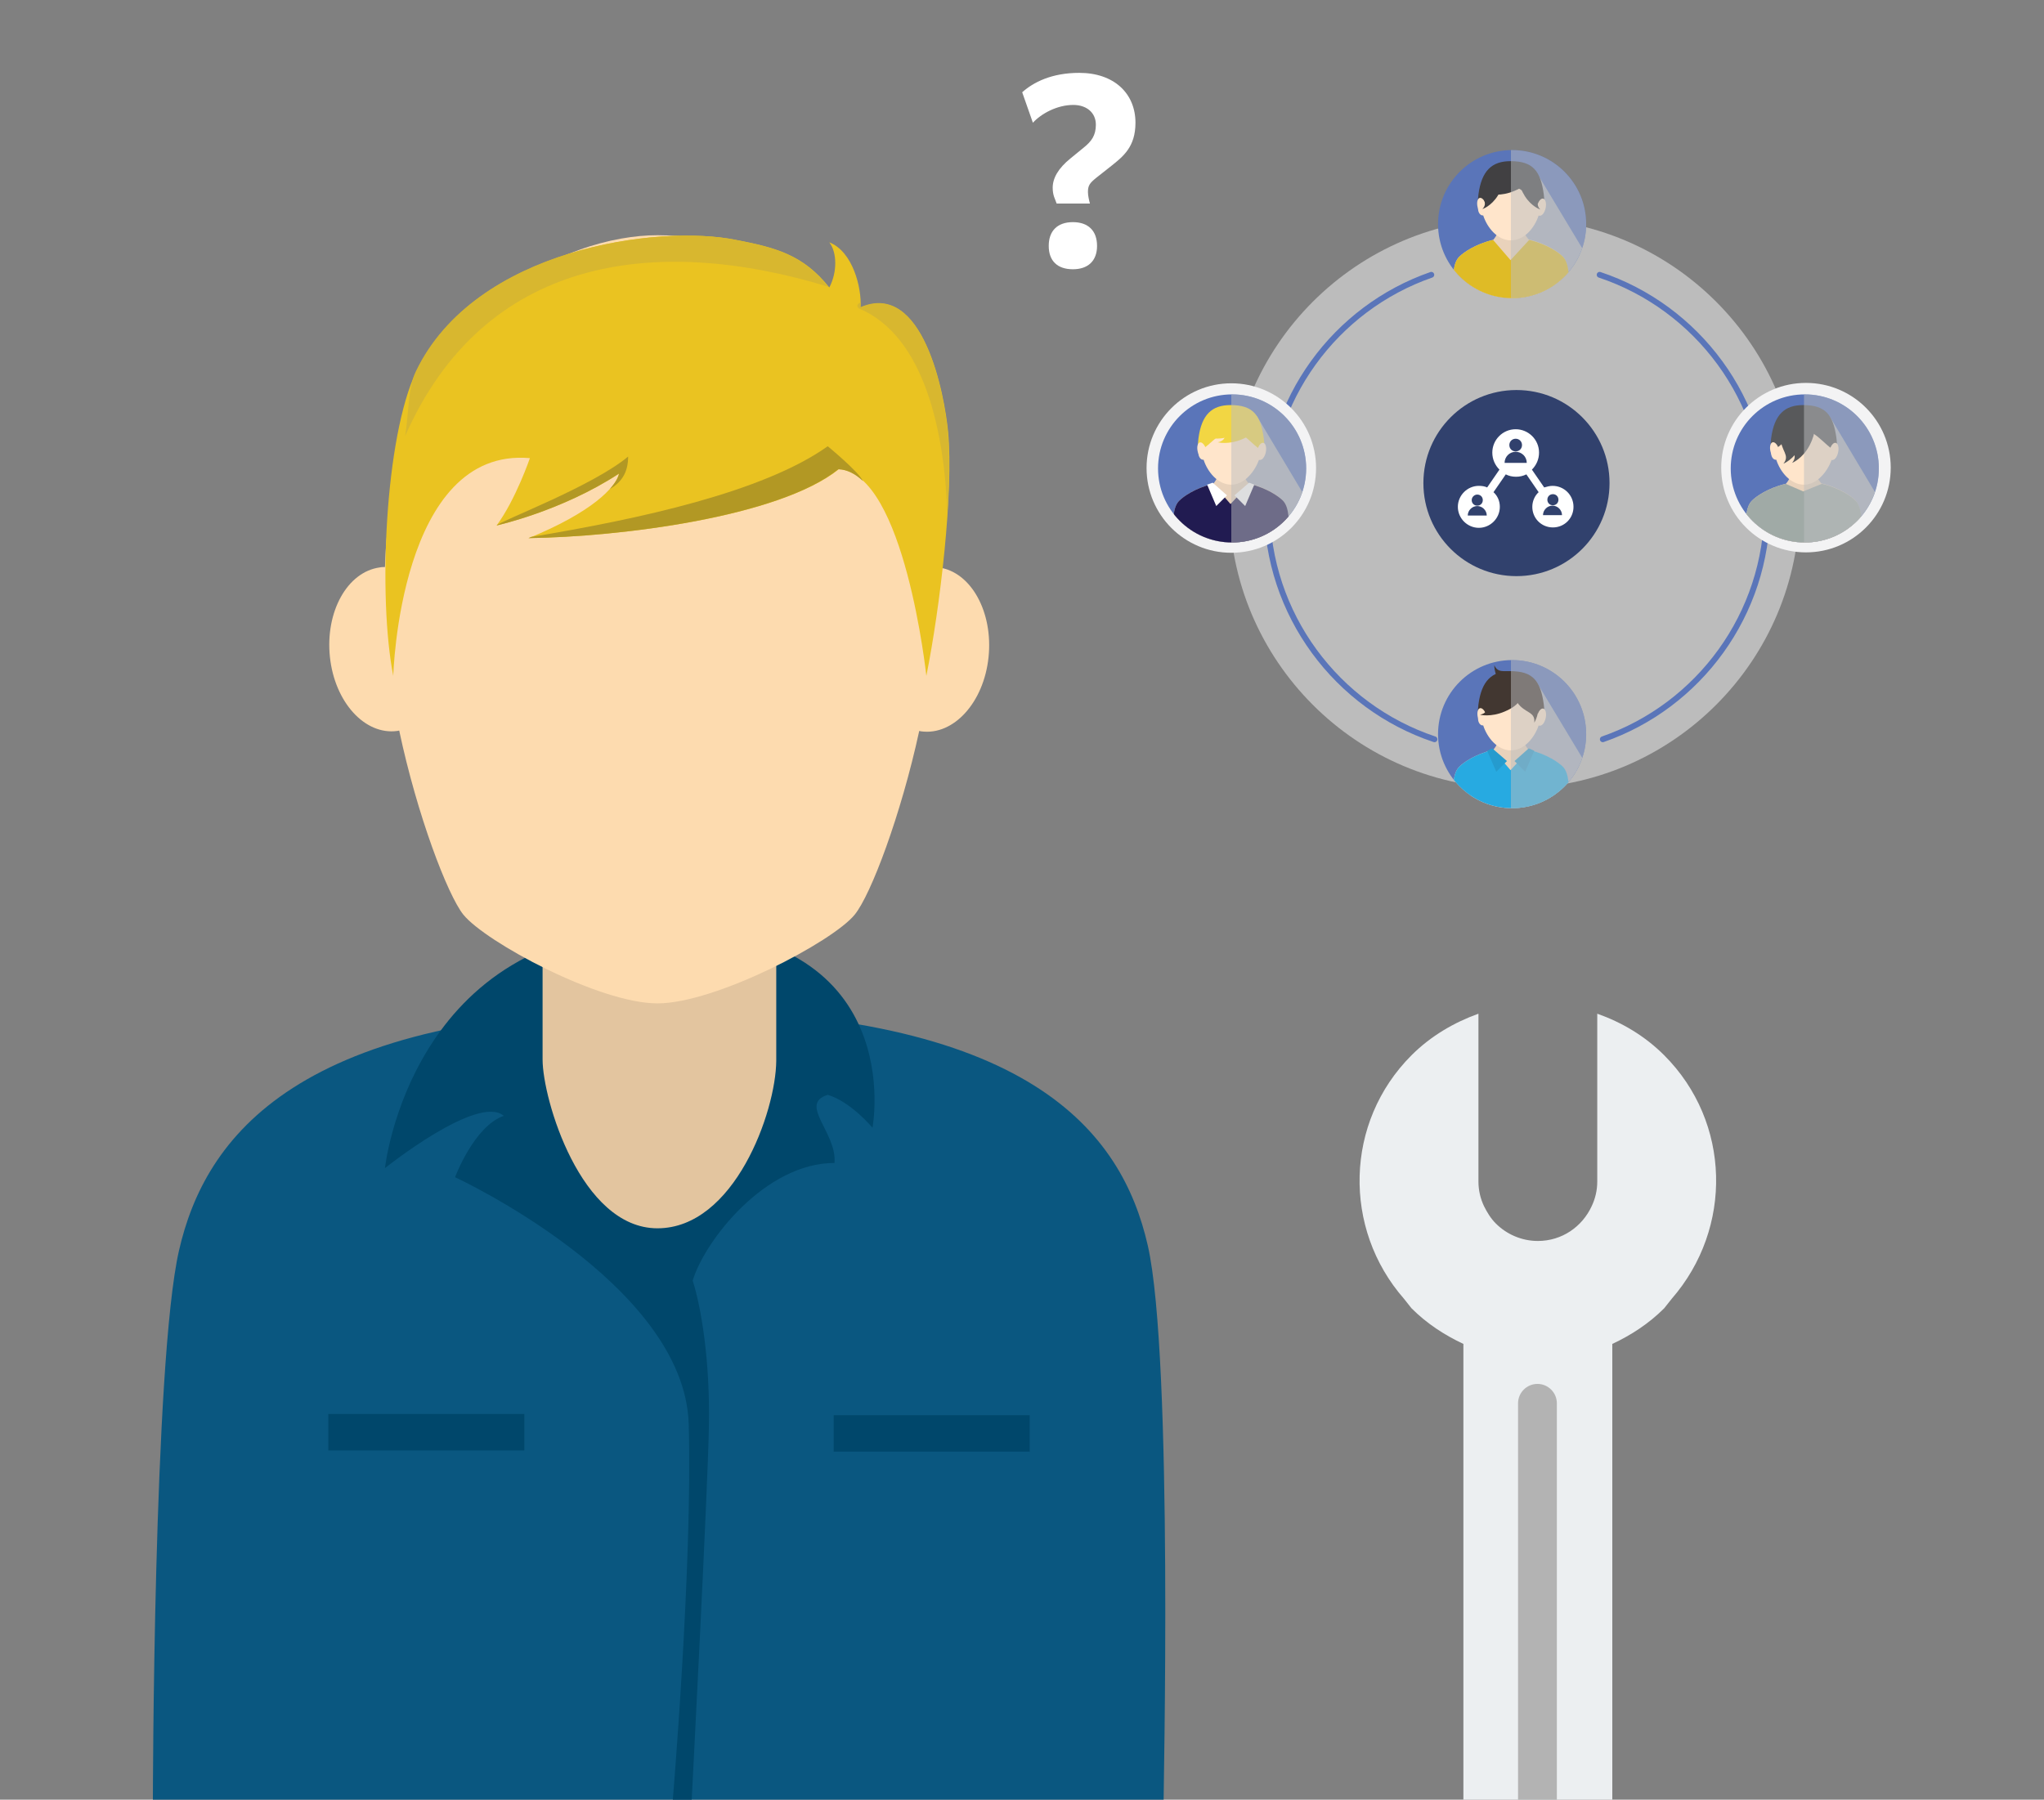 <?xml version="1.0" encoding="utf-8"?>
<!-- Generator: Adobe Illustrator 18.0.0, SVG Export Plug-In . SVG Version: 6.00 Build 0)  -->
<!DOCTYPE svg PUBLIC "-//W3C//DTD SVG 1.1//EN" "http://www.w3.org/Graphics/SVG/1.1/DTD/svg11.dtd">
<svg version="1.1" id="Layer_1" xmlns="http://www.w3.org/2000/svg" xmlns:xlink="http://www.w3.org/1999/xlink" x="0px" y="0px"
	 viewBox="0 0 516.1 454.5" enable-background="new 0 0 516.1 454.5" xml:space="preserve">
<rect x="0" y="0" width="516.1" height="454.5" fill="#808080" stroke="none"/>
<g>
	<g>
		<path fill="#0A5780" d="M289.8,314.5c-6.5-28.4-29.5-59.5-122-59.5c-0.1,0-0.2,0-0.3,0c-0.1,0-0.2,0-0.3,0
			c-92.5,0-115.5,32.4-122,60.8c-6.5,28.4-6.6,139.7-6.6,139.7h255.2C293.7,455.5,296.3,342.9,289.8,314.5z"/>
		<path fill="#00476B" d="M97.2,295c0,0,23.5-18.8,30-13.2c-7.5,2.6-12.3,15.5-12.3,15.5s58,26.8,59,62.4c1,35.7-4.1,95.8-4.1,95.8
			h4.8c0,0,4.1-78.6,4.4-95.4c0.3-16.8-2-30.1-4.1-36.7c3.1-10.2,18.4-29.7,35.8-29.7c0.7-7.6-9.2-14.9-1.7-17.2
			c5.8,1.7,11.3,8.3,11.3,8.3s9.6-50.5-53.6-50.5C103.7,234.2,97.2,295,97.2,295z"/>
		<path fill="#E3C59F" d="M166,310.2c-19.4,0-29-32.7-29-42.6c0-9.9,0-37.2,0-37.2h59c0,0,0,24.6,0,37.5
			C195.9,280.8,185.4,310.2,166,310.2z"/>
		<rect x="82.9" y="357.1" fill="#00476B" width="49.5" height="9.2"/>
		<rect x="210.5" y="357.4" fill="#00476B" width="49.5" height="9.2"/>
		<g>
			<g>
				<path fill="#FDDBAF" d="M237,143.3c-0.4-0.1-0.9-0.1-1.3-0.1C233.4,76.6,193,59.4,166,59.4c-22.2,0-66.6,17.2-68.8,83.8
					c-0.4,0-0.9,0-1.3,0.1c-8.2,1.1-13.8,11.2-12.6,22.6c1.2,11.4,8.8,19.8,17,18.7c0.2,0,0.3-0.1,0.5-0.1
					C105.3,205.8,113,226,117,231c5.6,6.9,34.3,22.4,49,22.4c14.7,0,44.3-15.6,49.8-22.4c4.1-5,11.7-25.2,16.3-46.4
					c0.2,0,0.3,0.1,0.5,0.1c8.2,1.1,15.8-7.3,17-18.7C250.8,154.6,245.2,144.4,237,143.3z"/>
			</g>
			<g>
				<g>
					<path fill="#EAC321" d="M233.9,170.7c3.5-17.5,6.9-46.4,5.5-61.6c-0.9-9.5-6.3-38.3-22.1-31.4c0.3-5.1-2-14.2-7.9-16.5
						c2,2.6,2,7.6,0,11.4c-6.6-8.3-13.6-10.1-23.5-12c-19.4-4-65.9,2.1-80.8,33.2c-7.9,16.6-9.7,57-5.8,76.9c0,0,1.5-57.9,34.5-55
						c0,0-3.6,10.5-8.4,17c0,0,16.4-3.6,30.9-13.1c-0.8,3.5-6.9,9.8-22.8,16.3c23-0.3,63.2-5.3,78.3-17.4
						C228.4,119.5,233.9,170.7,233.9,170.7z"/>
				</g>
				<g>
					<path fill="#B29824" d="M134.1,135.6c-0.2,0.1-0.4,0.2-0.7,0.3c23-0.3,63.2-5.3,78.3-17.4c2.3,0.1,4.3,1.2,6.2,3
						c-1.1-2.4-8.9-8.8-8.9-8.8C192.7,124.3,161.3,131.1,134.1,135.6z"/>
				</g>
				<g>
					<path fill="#B29824" d="M125.4,132.7c0,0,16.4-3.6,30.9-13.1c-0.2,1.1-1,2.4-2.3,3.9c2.7-1.6,4.6-3.9,4.6-8.2
						C149.5,122.9,126.2,131.6,125.4,132.7z"/>
				</g>
				<g>
					<path fill="#D8B72F" d="M239.3,109c-0.9-9.5-6.3-38.3-22.1-31.4c0-0.4,0-0.8,0-1.2c-0.7,0.4-1.1,0.8-0.3,1.5
						c16.6,7,21.6,31.3,22.3,51.9C239.7,122,239.8,114.6,239.3,109z"/>
				</g>
				<g>
					<path fill="#D8B72F" d="M209.1,72.4C209.1,72.3,209.1,72.3,209.1,72.4c-6.5-8.1-13.5-9.9-23.3-11.8c-19.4-4-65.9,2.1-80.8,33.2
						c-2,4.2-1.7,9.8-2.7,16.3C122.2,65,165.1,59,209.1,72.4z"/>
				</g>
			</g>
		</g>
	</g>
	<circle opacity="0.48" fill="#FCFCFC" cx="382.4" cy="127.1" r="72"/>
	<g>
		<path fill="none" stroke="#5A75B9" stroke-width="1.469" stroke-linecap="round" stroke-miterlimit="10" d="M403.9,69.4
			c24.6,8.2,42.3,31.5,42.3,58.8c0,27-17.3,50.1-41.5,58.5"/>
		<path fill="none" stroke="#5A75B9" stroke-width="1.469" stroke-linecap="round" stroke-miterlimit="10" d="M362.2,186.7
			c-24.6-8.2-42.3-31.5-42.3-58.8c0-27,17.3-50.1,41.5-58.5"/>
		<g>
			<g>
				<defs>
					<circle id="SVGID_19_" cx="381.8" cy="56.6" r="18.7"/>
				</defs>
				<use xlink:href="#SVGID_19_"  overflow="visible" fill="#5A75B9"/>
				<clipPath id="SVGID_1_">
					<use xlink:href="#SVGID_19_"  overflow="visible"/>
				</clipPath>
				<polygon opacity="0.8" clip-path="url(#SVGID_1_)" fill="#BCBEC0" points="387.9,43.4 404.5,71 404.5,78.5 373.1,78.5 
					369.5,75.1 				"/>
				<g clip-path="url(#SVGID_1_)">
					<path fill="#E9D2BB" d="M396,75.6h-28.9v-0.2c0-0.6,0-1.3-0.1-2c-0.1-3.1-0.3-6.9,1.5-8.6c1-1,3.9-3.1,8.4-4.2l0.1,0l0,0
						c0.9-1,1.4-2.2,1.4-3.5v-0.5h6.2V57c0,1.4,0.5,2.5,1.4,3.5l0,0l0.1,0c4.5,1.1,7.4,3.2,8.4,4.2c1.7,1.7,1.6,5.6,1.5,8.6
						c0,0.7-0.1,1.4-0.1,2V75.6z"/>
				</g>
				<g clip-path="url(#SVGID_1_)">
					<g>
						<path fill="#DFBB26" d="M396,75.6h-28.9v-0.2c0-0.6,0-1.3-0.1-2c-0.1-3.1-0.3-6.9,1.5-8.6c1-1,3.9-3.1,8.4-4.2l0.1,0l4.4,5.1
							l4.7-5.1l0.1,0c4.5,1.1,7.4,3.2,8.4,4.2c1.7,1.7,1.6,5.6,1.5,8.6c0,0.7-0.1,1.4-0.1,2V75.6z"/>
					</g>
				</g>
				<g clip-path="url(#SVGID_1_)">
					<path fill="#FFE5CB" d="M381.5,60.7c-3.4,0-6-3.2-7-6.3c-0.7,0.1-1.3-0.7-1.3-1.7c0-0.7,0.3-1.3,0.7-1.6c0-0.1,0-0.1,0-0.2
						c0-4.3,3.1-7.2,7.6-7.2c4.6,0,7.6,2.9,7.6,7.2c0,0.1,0,0.1,0,0.2c0.4,0.3,0.7,0.9,0.7,1.6c0,1-0.6,1.8-1.3,1.7
						C387.5,57.5,384.9,60.7,381.5,60.7z"/>
				</g>
				<g clip-path="url(#SVGID_1_)">
					<path fill="#FF8B26" d="M374.3,48c0,0,6.8,0.4,12-5.3c0,0-0.4-0.8-5.5-0.8C374.3,41.9,374.3,48,374.3,48z"/>
				</g>
				<g clip-path="url(#SVGID_1_)">
					<path fill="#414042" d="M389.8,49.1c-0.8-5.9-2.7-8.4-8.4-8.4c-4.7,0-7.3,2.4-8.1,8.4c-1,7.4,4.5-2.1,8.3-2.1
						C385.5,47,390.8,56.5,389.8,49.1z"/>
				</g>
				<g clip-path="url(#SVGID_1_)">
					<path fill="#414042" d="M374.3,48c0,0,6.8,0.4,12-5.3c0,0-0.4-0.8-5.5-0.8C374.3,41.9,374.3,48,374.3,48z"/>
				</g>
				<g clip-path="url(#SVGID_1_)">
					<path fill="#414042" d="M386.4,44.9c0,0-4.6-4.2-6.7-1.5c-2.1,2.7-0.7,5-3.5,5.6c0,0,2.7,0.7,6.2-0.8
						C386.2,46.6,386.4,44.9,386.4,44.9z"/>
				</g>
				
					<ellipse transform="matrix(0.968 -0.252 0.252 0.968 -1.138 95.761)" clip-path="url(#SVGID_1_)" fill="#FFE5CB" cx="374.1" cy="52.3" rx="1.1" ry="2.2"/>
				
					<ellipse transform="matrix(-0.978 -0.208 0.208 -0.978 758.849 184.393)" clip-path="url(#SVGID_1_)" fill="#FFE5CB" cx="389.1" cy="52.3" rx="1.1" ry="2.2"/>
				<g clip-path="url(#SVGID_1_)">
					<path fill="#414042" d="M379.4,45.2c0,0-5.1-0.8-5.3,2.1c-0.2,2.8,1.8,3.8,0.2,5.5c0,0,2.2-0.7,3.9-3.4
						C380,46.5,379.4,45.2,379.4,45.2z"/>
				</g>
				<g clip-path="url(#SVGID_1_)">
					<path fill="#414042" d="M383.8,45.3c0,0,5.1-0.8,5.3,2.1c0.2,2.8-1.8,3.8-0.2,5.5c0,0-2.2-0.7-3.9-3.4
						C383.2,46.6,383.8,45.3,383.8,45.3z"/>
				</g>
				<path opacity="0.5" clip-path="url(#SVGID_1_)" fill="#BCBEC0" d="M381.5,37.4c10.6,0,19.2,8.6,19.2,19.2
					c0,10.6-8.6,19.2-19.2,19.2"/>
			</g>
			<g>
				<defs>
					<circle id="SVGID_21_" cx="381.8" cy="185.4" r="18.7"/>
				</defs>
				<use xlink:href="#SVGID_21_"  overflow="visible" fill="#5A75B9"/>
				<clipPath id="SVGID_3_">
					<use xlink:href="#SVGID_21_"  overflow="visible"/>
				</clipPath>
				<polygon opacity="0.8" clip-path="url(#SVGID_3_)" fill="#BCBEC0" points="387.9,172.1 404.5,199.7 404.5,207.2 373.1,207.2 
					369.5,203.9 				"/>
				<g clip-path="url(#SVGID_3_)">
					<path fill="#E9D2BB" d="M396,204.4h-28.9v-0.2c0-0.6,0-1.3-0.1-2c-0.1-3.1-0.3-6.9,1.5-8.6c1-1,3.9-3.1,8.4-4.2l0.1,0l0,0
						c0.9-1,1.4-2.2,1.4-3.5v-0.5h6.2v0.5c0,1.4,0.5,2.5,1.4,3.5l0,0l0.1,0c4.5,1.1,7.4,3.2,8.4,4.2c1.7,1.7,1.6,5.6,1.5,8.6
						c0,0.7-0.1,1.4-0.1,2V204.4z"/>
				</g>
				<g clip-path="url(#SVGID_3_)">
					<g>
						<path fill="#27AAE1" d="M396,204.4h-28.9v-0.2c0-0.6,0-1.3-0.1-2c-0.1-3.1-0.3-6.9,1.5-8.6c1-1,3.9-3.1,8.4-4.2l0.1,0l4.4,5.1
							l4.7-5.1l0.1,0c4.5,1.1,7.4,3.2,8.4,4.2c1.7,1.7,1.6,5.6,1.5,8.6c0,0.7-0.1,1.4-0.1,2V204.4z"/>
					</g>
				</g>
				<g clip-path="url(#SVGID_3_)">
					<path fill="#FFE5CB" d="M381.5,189.5c-3.4,0-6-3.2-7-6.3c-0.7,0.1-1.3-0.7-1.3-1.7c0-0.7,0.3-1.3,0.7-1.6c0-0.1,0-0.1,0-0.2
						c0-4.3,3.1-7.2,7.6-7.2c4.6,0,7.6,2.9,7.6,7.2c0,0.1,0,0.1,0,0.2c0.4,0.3,0.7,0.9,0.7,1.6c0,1-0.6,1.8-1.3,1.7
						C387.5,186.2,384.9,189.5,381.5,189.5z"/>
				</g>
				<g clip-path="url(#SVGID_3_)">
					<path fill="#FF8B26" d="M374.3,176.8c0,0,6.8,0.4,12-5.3c0,0-0.4-0.8-5.5-0.8C374.3,170.7,374.3,176.8,374.3,176.8z"/>
				</g>
				<g clip-path="url(#SVGID_3_)">
					<path fill="#423731" d="M389.8,177.9c-0.8-5.9-2.7-8.4-8.4-8.4c-4.7,0-7.3,2.4-8.1,8.4c-1,7.4,4.5-2.1,8.3-2.1
						C385.5,175.7,390.8,185.3,389.8,177.9z"/>
				</g>
				<g clip-path="url(#SVGID_3_)">
					<path fill="#423731" d="M374.3,176.8c0,0,6.8,0.4,12-5.3c0,0-0.4-0.8-5.5-0.8C374.3,170.7,374.3,176.8,374.3,176.8z"/>
				</g>
				<g clip-path="url(#SVGID_3_)">
					<path fill="#423731" d="M383.8,177c0,0,3-5.5-0.2-6.9c-3.1-1.4-5.1,0.5-6.3-2.1c0,0-0.1,2.8,2.3,5.8
						C382.1,177.2,383.8,177,383.8,177z"/>
				</g>
				<g clip-path="url(#SVGID_3_)">
					<polygon fill="#259BCE" points="375.5,189.6 377.8,194.9 380.5,192.2 376.8,189 					"/>
					<polygon fill="#259BCE" points="386,189 382.4,192.2 385.1,194.9 387.4,189.6 					"/>
				</g>
				
					<ellipse transform="matrix(0.968 -0.252 0.252 0.968 -33.533 99.951)" clip-path="url(#SVGID_3_)" fill="#FFE5CB" cx="374.1" cy="181.1" rx="1.1" ry="2.2"/>
				
					<ellipse transform="matrix(-0.978 -0.208 0.208 -0.978 732.095 439.048)" clip-path="url(#SVGID_3_)" fill="#FFE5CB" cx="389.1" cy="181" rx="1.1" ry="2.2"/>
				<g clip-path="url(#SVGID_3_)">
					<path fill="#423731" d="M383.9,176.4c0,0-4.6-4.2-6.7-1.5c-2.1,2.7-0.7,5-3.5,5.6c0,0,2.7,0.7,6.2-0.8
						C383.7,178.1,383.9,176.4,383.9,176.4z"/>
				</g>
				<g clip-path="url(#SVGID_3_)">
					<path fill="#423731" d="M386.5,171.5c0,0-5.4,3.1-3.4,5.9c1.9,2.8,4.6,2.2,4.3,5.1c0,0,1.5-2.3,1.1-6.1
						C388.1,172.2,386.5,171.5,386.5,171.5z"/>
				</g>
				<path opacity="0.5" clip-path="url(#SVGID_3_)" fill="#BCBEC0" d="M381.5,166.1c10.6,0,19.2,8.6,19.2,19.2
					c0,10.6-8.6,19.2-19.2,19.2"/>
			</g>
			<g>
				<circle fill="#F3F3F4" cx="310.9" cy="118.2" r="21.4"/>
				<g>
					<defs>
						<circle id="SVGID_23_" cx="311.1" cy="118.3" r="18.7"/>
					</defs>
					<use xlink:href="#SVGID_23_"  overflow="visible" fill="#5A75B9"/>
					<clipPath id="SVGID_4_">
						<use xlink:href="#SVGID_23_"  overflow="visible"/>
					</clipPath>
					<polygon opacity="0.8" clip-path="url(#SVGID_4_)" fill="#BCBEC0" points="317.3,105 333.8,132.6 333.8,140.1 302.4,140.1 
						298.9,136.8 					"/>
					<g clip-path="url(#SVGID_4_)">
						<path fill="#E9D2BB" d="M325.3,137.3h-28.9V137c0-0.6,0-1.3-0.1-2c-0.1-3.1-0.3-6.9,1.5-8.6c1-1,3.9-3.1,8.4-4.2l0.1,0l0,0
							c0.9-1,1.4-2.2,1.4-3.6v-0.5h6.2v0.5c0,1.4,0.5,2.5,1.4,3.5l0,0l0.1,0c4.5,1.1,7.4,3.2,8.4,4.2c1.7,1.7,1.6,5.6,1.5,8.6
							c0,0.7-0.1,1.4-0.1,2V137.3z"/>
					</g>
					<g clip-path="url(#SVGID_4_)">
						<g>
							<path fill="#211B51" d="M325.3,137.3h-28.9V137c0-0.6,0-1.3-0.1-2c-0.1-3.1-0.3-6.9,1.5-8.6c1-1,3.9-3.1,8.4-4.2l0.1,0
								l4.4,5.1l4.7-5.1l0.1,0c4.5,1.1,7.4,3.2,8.4,4.2c1.7,1.7,1.6,5.6,1.5,8.6c0,0.7-0.1,1.4-0.1,2V137.3z"/>
						</g>
					</g>
					<g clip-path="url(#SVGID_4_)">
						<path fill="#FFE5CB" d="M310.9,122.4c-3.4,0-6-3.2-7-6.3c-0.7,0.1-1.3-0.7-1.3-1.7c0-0.7,0.3-1.3,0.7-1.6c0-0.1,0-0.1,0-0.2
							c0-4.3,3.1-7.2,7.6-7.2c4.6,0,7.6,2.9,7.6,7.2c0,0.1,0,0.1,0,0.2c0.4,0.3,0.7,0.9,0.7,1.6c0,1-0.6,1.8-1.3,1.7
							C316.8,119.1,314.2,122.4,310.9,122.4z"/>
					</g>
					<g clip-path="url(#SVGID_4_)">
						<path fill="#FF8B26" d="M303.6,109.7c0,0,6.8,0.4,12-5.3c0,0-0.4-0.8-5.5-0.8C303.7,103.6,303.6,109.7,303.6,109.7z"/>
					</g>
					<g clip-path="url(#SVGID_4_)">
						<path fill="#F2D643" d="M319.1,110.7c-0.8-5.9-2.7-8.4-8.4-8.4c-4.7,0-7.3,2.4-8.1,8.4c-1,7.4,4.5-2.1,8.3-2.1
							C314.8,108.6,320.1,118.2,319.1,110.7z"/>
					</g>
					<g clip-path="url(#SVGID_4_)">
						<path fill="#F2D643" d="M303.6,109.7c0,0,6.8,0.4,12-5.3c0,0-0.4-0.8-5.5-0.8C303.7,103.6,303.6,109.7,303.6,109.7z"/>
					</g>
					<g clip-path="url(#SVGID_4_)">
						<path fill="#F2D643" d="M315.8,106.5c0,0-4.6-4.2-6.7-1.5c-2.1,2.7-0.7,5-3.5,5.6c0,0,2.7,0.7,6.2-0.8
							C315.6,108.2,315.8,106.5,315.8,106.5z"/>
					</g>
					<g clip-path="url(#SVGID_4_)">
						<polygon fill="#FFFFFF" points="304.8,122.4 307.1,127.8 309.8,125.1 306.2,121.9 						"/>
						<polygon fill="#FFFFFF" points="315.4,121.9 311.7,125.1 314.4,127.8 316.7,122.4 						"/>
					</g>
					
						<ellipse transform="matrix(0.968 -0.252 0.252 0.968 -18.914 79.969)" clip-path="url(#SVGID_4_)" fill="#FFE5CB" cx="303.4" cy="114" rx="1.1" ry="2.2"/>
					
						<ellipse transform="matrix(-0.978 -0.208 0.208 -0.978 606.235 291.604)" clip-path="url(#SVGID_4_)" fill="#FFE5CB" cx="318.4" cy="113.9" rx="1.1" ry="2.2"/>
					<g clip-path="url(#SVGID_4_)">
						<path fill="#F2D643" d="M317.7,107.6c0,0-4.6-4.2-6.7-1.5c-2.1,2.7-0.7,5-3.5,5.6c0,0,2.7,0.7,6.2-0.8
							C317.5,109.3,317.7,107.6,317.7,107.6z"/>
					</g>
					<path opacity="0.5" clip-path="url(#SVGID_4_)" fill="#BCBEC0" d="M310.9,99c10.6,0,19.2,8.6,19.2,19.2
						c0,10.6-8.6,19.2-19.2,19.2"/>
				</g>
			</g>
			<g>
				<circle fill="#F3F3F4" cx="456" cy="118.1" r="21.4"/>
				<g>
					<defs>
						<circle id="SVGID_25_" cx="455.7" cy="118.3" r="18.7"/>
					</defs>
					<use xlink:href="#SVGID_25_"  overflow="visible" fill="#5A75B9"/>
					<clipPath id="SVGID_6_">
						<use xlink:href="#SVGID_25_"  overflow="visible"/>
					</clipPath>
					<polygon opacity="0.8" clip-path="url(#SVGID_6_)" fill="#BCBEC0" points="461.9,105 478.4,132.6 478.4,140.1 447,140.1 
						443.5,136.8 					"/>
					<g clip-path="url(#SVGID_6_)">
						<path fill="#E9D2BB" d="M469.9,137.3H441V137c0-0.6,0-1.3-0.1-2c-0.1-3.1-0.3-6.9,1.5-8.6c1-1,3.9-3.1,8.4-4.2l0.1,0l0,0
							c0.9-1,1.4-2.2,1.4-3.6v-0.5h6.2v0.5c0,1.4,0.5,2.5,1.4,3.5l0,0l0.1,0c4.5,1.1,7.4,3.2,8.4,4.2c1.7,1.7,1.6,5.6,1.5,8.6
							c0,0.7-0.1,1.4-0.1,2V137.3z"/>
					</g>
					<g clip-path="url(#SVGID_6_)">
						<g>
							<path fill="#A0AAA6" d="M469.9,137.3H441V137c0-0.6,0-1.3-0.1-2c-0.1-3.1-0.3-6.9,1.5-8.6c1-1,3.9-3.1,8.4-4.2l0.1,0l4.4,1.9
								l4.7-1.9l0.1,0c4.5,1.1,7.4,3.2,8.4,4.2c1.7,1.7,1.6,5.6,1.5,8.6c0,0.7-0.1,1.4-0.1,2V137.3z"/>
						</g>
					</g>
					<g clip-path="url(#SVGID_6_)">
						<path fill="#FFE5CB" d="M455.5,122.4c-3.4,0-6-3.2-7-6.3c-0.7,0.1-1.3-0.7-1.3-1.7c0-0.7,0.3-1.3,0.7-1.6c0-0.1,0-0.1,0-0.2
							c0-4.3,3.1-7.2,7.6-7.2c4.6,0,7.6,2.9,7.6,7.2c0,0.1,0,0.1,0,0.2c0.4,0.3,0.7,0.9,0.7,1.6c0,1-0.6,1.8-1.3,1.7
							C461.4,119.1,458.8,122.4,455.5,122.4z"/>
					</g>
					<g clip-path="url(#SVGID_6_)">
						<path fill="#FF8B26" d="M448.2,109.7c0,0,6.8,0.4,12-5.3c0,0-0.4-0.8-5.5-0.8C448.3,103.6,448.2,109.7,448.2,109.7z"/>
					</g>
					<g clip-path="url(#SVGID_6_)">
						<path fill="#58595B" d="M463.7,110.7c-0.8-5.9-2.7-8.4-8.4-8.4c-4.7,0-7.3,2.4-8.1,8.4c-1,7.4,4.5-2.1,8.3-2.1
							C459.4,108.6,464.7,118.2,463.7,110.7z"/>
					</g>
					<g clip-path="url(#SVGID_6_)">
						<path fill="#58595B" d="M455.8,107.6c0,0-6.2-0.5-6.2,2.9c0,3.4,2.5,4.4,0.7,6.6c0,0,2.6-1,4.4-4.4
							C456.6,109.1,455.8,107.6,455.8,107.6z"/>
					</g>
					
						<ellipse transform="matrix(0.968 -0.252 0.252 0.968 -14.265 116.371)" clip-path="url(#SVGID_6_)" fill="#FFE5CB" cx="448" cy="114" rx="1.1" ry="2.2"/>
					
						<ellipse transform="matrix(-0.978 -0.208 0.208 -0.978 892.267 321.704)" clip-path="url(#SVGID_6_)" fill="#FFE5CB" cx="463.1" cy="113.9" rx="1.1" ry="2.2"/>
					<g clip-path="url(#SVGID_6_)">
						<path fill="#58595B" d="M458,107.4c0,0-6.2-0.5-6.2,2.9c0,3.4,2.5,4.4,0.7,6.6c0,0,2.6-1,4.4-4.4
							C458.8,108.8,458,107.4,458,107.4z"/>
					</g>
					<path opacity="0.5" clip-path="url(#SVGID_6_)" fill="#BCBEC0" d="M455.5,99c10.6,0,19.2,8.6,19.2,19.2
						c0,10.6-8.6,19.2-19.2,19.2"/>
				</g>
			</g>
			<g>
				<path opacity="0.5" fill="#BCBEC0" d="M382.8,98.4c13,0,23.6,10.6,23.6,23.6c0,13-10.6,23.6-23.6,23.6"/>
				<g>
					<circle fill="#31416D" cx="382.9" cy="122" r="23.5"/>
					<g>
						<path fill="#FFFFFF" d="M392,122.7c-0.7,0-1.4,0.2-2.1,0.4l-3.1-4.5c1.1-1.1,1.8-2.6,1.8-4.3c0-3.3-2.7-5.9-5.9-5.9
							c-3.3,0-5.9,2.7-5.9,5.9c0,1.7,0.7,3.2,1.8,4.3l-3.1,4.5c-0.6-0.3-1.4-0.4-2.1-0.4c-2.9,0-5.3,2.4-5.3,5.3
							c0,2.9,2.4,5.3,5.3,5.3c2.9,0,5.3-2.4,5.3-5.3c0-1.5-0.6-2.8-1.6-3.7l3.1-4.5c0.8,0.4,1.6,0.6,2.6,0.6c0.9,0,1.8-0.2,2.6-0.6
							l3.1,4.5c-1,0.9-1.6,2.3-1.6,3.7c0,2.9,2.3,5.2,5.2,5.2c2.9,0,5.2-2.3,5.2-5.2C397.3,125,394.9,122.7,392,122.7z M373,124.9
							c0.8,0,1.4,0.6,1.4,1.4c0,0.8-0.6,1.4-1.4,1.4c-0.8,0-1.4-0.6-1.4-1.4C371.6,125.5,372.3,124.9,373,124.9z M370.6,130.2
							c0-1.3,1.1-2.4,2.4-2.4c1.3,0,2.4,1.1,2.4,2.4H370.6z M382.7,110.8c0.9,0,1.6,0.7,1.6,1.6c0,0.9-0.7,1.6-1.6,1.6
							c-0.9,0-1.6-0.7-1.6-1.6C381.1,111.5,381.8,110.8,382.7,110.8z M379.9,116.9c0-1.5,1.2-2.8,2.8-2.8c1.5,0,2.8,1.2,2.8,2.8
							H379.9z M392.1,124.8c0.8,0,1.4,0.6,1.4,1.4c0,0.8-0.6,1.4-1.4,1.4c-0.8,0-1.4-0.6-1.4-1.4
							C390.7,125.4,391.3,124.8,392.1,124.8z M389.6,130.1c0-1.3,1.1-2.4,2.4-2.4c1.3,0,2.4,1.1,2.4,2.4H389.6z"/>
					</g>
				</g>
			</g>
		</g>
	</g>
	<g>
		<path fill="#FFFFFF" d="M266.8,51.4c-0.4-1.2-1-2-1-4c0-2.4,1.4-4.9,4.5-7.4l3.3-2.7c2-1.6,3.1-3.1,3.1-5.8c0-3.1-2.4-5-5.7-5
			c-4.1,0-8.1,2.2-10.2,4.5l-2.7-7.7c2.8-2.5,7.4-4.9,14.4-4.9c8.8,0,14.2,5.2,14.2,12.6c0,6.1-3.1,8.5-6.1,10.9l-3.8,3
			c-1.6,1.3-2.1,1.9-2.1,3.6c0,0.9,0.3,2.2,0.5,2.9H266.8z M270.9,56.1c3.9,0,6.1,2.2,6.1,6c0,3.8-2.3,5.9-6.1,5.9
			c-3.9,0-6.1-2.1-6.1-5.9C264.8,58.3,267,56.1,270.9,56.1z"/>
	</g>
	<g>
		<defs>
			<rect id="SVGID_27_" x="321.1" y="240.3" width="154" height="214.4"/>
		</defs>
		<clipPath id="SVGID_7_">
			<use xlink:href="#SVGID_27_"  overflow="visible"/>
		</clipPath>
		<g clip-path="url(#SVGID_7_)">
			<path fill="#ECEFF1" d="M422.1,481.9l-1.9-2.4c-3.9-3.9-8.4-6.8-13.1-9l0-131.1c4.7-2.2,9.2-5.1,13.1-9l1.9-2.4
				c15.5-17.8,15-44.6-1.9-61.5c-4.9-4.9-10.7-8.3-16.9-10.5l0,42.4c0,2.2-0.5,4.3-1.4,6.2c-2.4,5.2-7.5,8.8-13.6,8.8
				c-4.1,0-7.9-1.7-10.6-4.4c-1.3-1.3-2.2-2.8-3-4.4c-0.9-1.9-1.4-4-1.4-6.2l0-42.4c-6.1,2.2-12,5.6-16.9,10.5
				c-16.9,16.9-17.4,43.8-1.9,61.5l1.9,2.4c3.9,3.9,8.4,6.8,13.1,9v131.1c-4.7,2.2-9.2,5.1-13.1,9l-1.9,2.4
				c-15.5,17.7-15,44.6,1.9,61.5c4.9,4.9,10.7,8.3,16.9,10.5l0-42.4c0-2.2,0.6-4.3,1.4-6.2c2.4-5.2,7.5-8.8,13.6-8.8
				c4.1,0,7.9,1.7,10.6,4.4c1.3,1.3,2.2,2.8,3,4.4c0.9,1.9,1.4,4,1.4,6.2l0,42.4c6.2-2.2,12-5.6,16.9-10.5
				C437,526.5,437.5,499.6,422.1,481.9z"/>
			<path fill="#B3B3B3" d="M393.1,455.6c0,2.7-2.2,4.9-4.9,4.9l0,0c-2.7,0-4.9-2.2-4.9-4.9V354.4c0-2.7,2.2-4.9,4.9-4.9l0,0
				c2.7,0,4.9,2.2,4.9,4.9V455.6z"/>
		</g>
	</g>
</g>
</svg>
